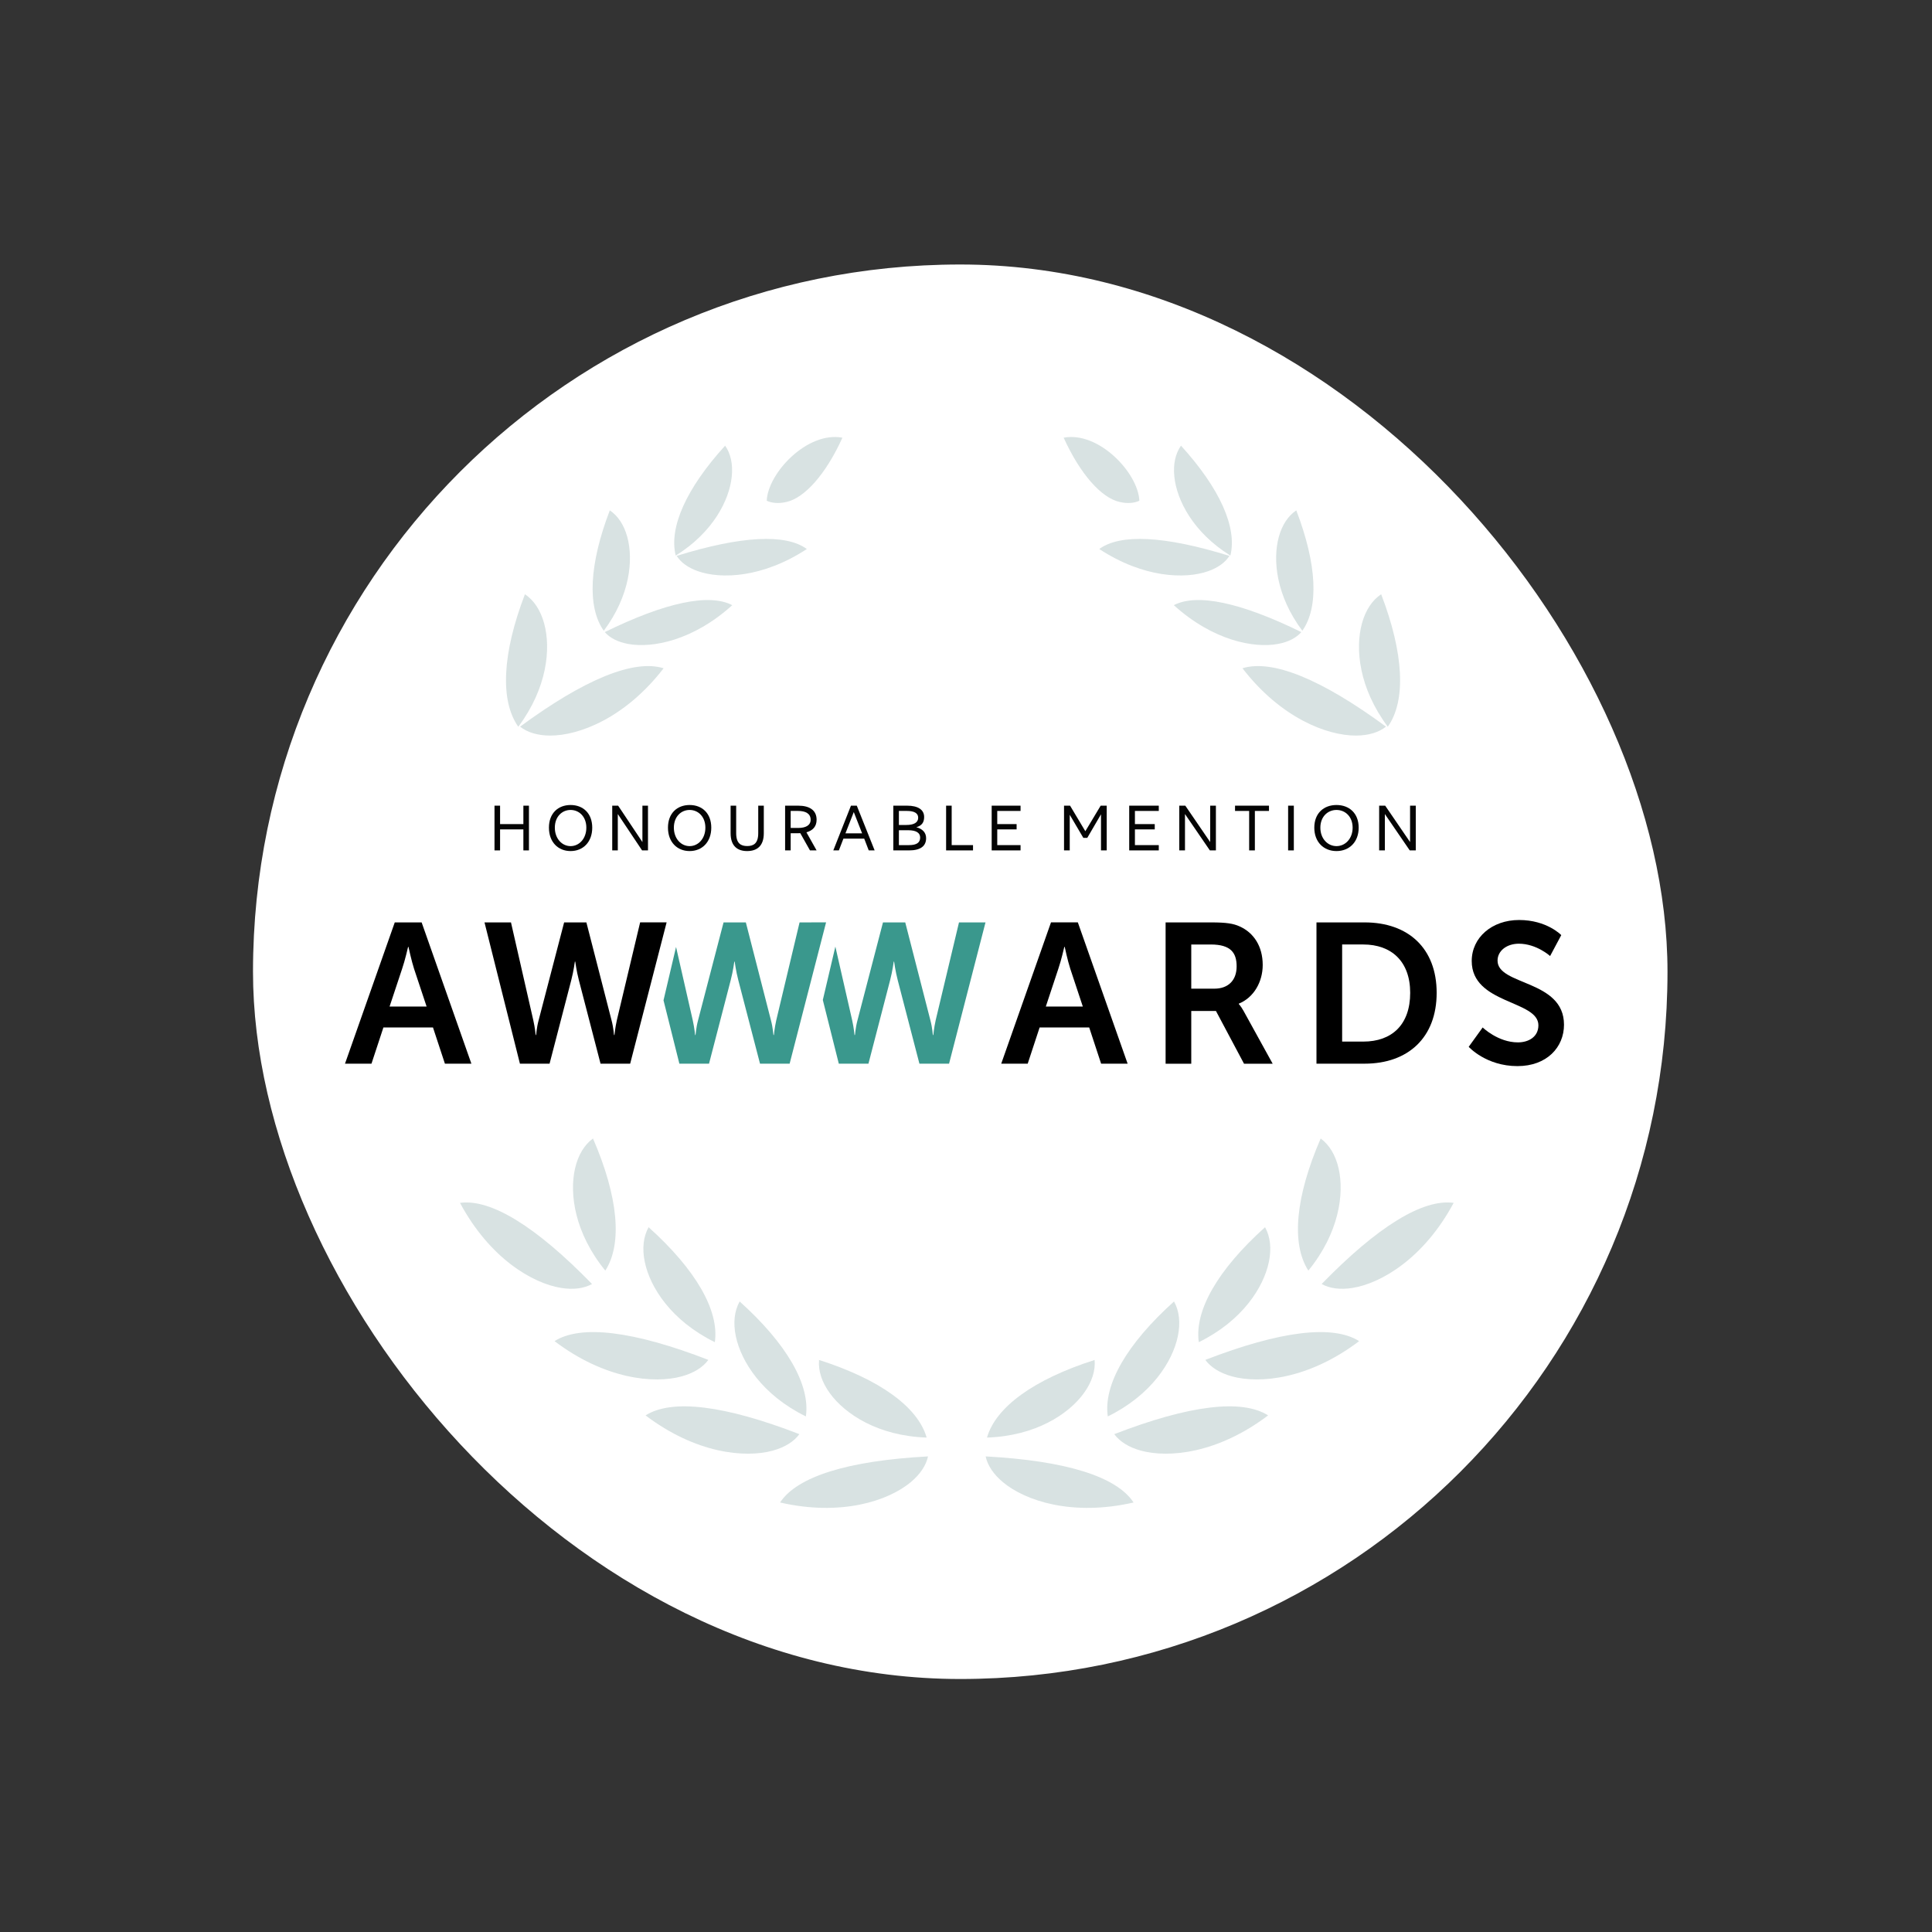 <svg width="168" height="168" viewBox="0 0 168 168" fill="none" xmlns="http://www.w3.org/2000/svg">
<rect x="0" y="0" width="168" height="168" fill="#333333" stroke="none"/>
<rect x="22" y="23" width="123" height="123" rx="61.5" fill="white"/>
<path d="M94.713 89.344H90.402L89.366 92.493H87.064L91.391 80.206H93.725L98.054 92.493H95.749L94.713 89.344ZM92.549 82.336C92.549 82.336 92.271 83.548 92.03 84.239L90.941 87.525H94.158L93.067 84.239C92.841 83.545 92.583 82.336 92.583 82.336H92.549Z" fill="black"/>
<path d="M101.358 80.209H105.32C106.652 80.209 107.258 80.312 107.793 80.557C109.023 81.107 109.801 82.287 109.801 83.913C109.801 85.384 109.022 86.749 107.724 87.273V87.308C107.724 87.308 107.897 87.479 108.14 87.914L110.667 92.498H108.176L105.736 87.913H103.588V92.497H101.357V80.207H101.358V80.209H101.358ZM105.596 85.971C106.79 85.971 107.533 85.262 107.533 84.033C107.533 82.857 107.032 82.13 105.284 82.13H103.588V85.973L105.596 85.971Z" fill="black"/>
<path d="M114.476 80.209H118.665C122.454 80.209 124.927 82.458 124.927 86.333C124.927 90.213 122.455 92.493 118.665 92.493H114.476V80.209ZM118.544 90.573C121.036 90.573 122.625 89.103 122.625 86.333C122.625 83.602 120.997 82.129 118.544 82.129H116.708V90.573H118.544Z" fill="black"/>
<path d="M128.928 89.344C128.928 89.344 130.26 90.642 131.99 90.642C132.925 90.642 133.774 90.159 133.774 89.156C133.774 86.955 127.976 87.335 127.976 83.565C127.976 81.521 129.74 80 132.094 80C134.517 80 135.762 81.315 135.762 81.315L134.792 83.133C134.792 83.133 133.613 82.061 132.073 82.061C131.038 82.061 130.222 82.667 130.222 83.532C130.222 85.714 136 85.176 136 89.106C136 91.061 134.513 92.705 131.951 92.705C129.218 92.705 127.713 91.028 127.713 91.028L128.928 89.344Z" fill="black"/>
<path d="M69.528 80.209L67.503 88.709C67.348 89.4 67.296 90.004 67.296 90.004H67.261C67.243 90.004 67.225 89.416 67.036 88.709L64.856 80.209H62.918L60.704 88.709C60.512 89.415 60.496 90.004 60.479 90.004H60.444C60.444 90.004 60.39 89.399 60.237 88.709L58.787 82.344L57.697 86.983L59.076 92.493H61.655L63.541 85.227C63.749 84.431 63.853 83.618 63.853 83.618H63.886C63.886 83.618 63.99 84.431 64.199 85.227L66.088 92.493H68.664L71.833 80.206L69.528 80.209Z" fill="#3A988D"/>
<path d="M83.391 80.209L81.365 88.708C81.211 89.4 81.159 90.004 81.159 90.004H81.122C81.107 90.004 81.09 89.416 80.9 88.708L78.717 80.209H76.781L74.567 88.708C74.375 89.415 74.359 90.004 74.342 90.004H74.306C74.306 90.004 74.254 89.399 74.099 88.708L72.64 82.314L71.55 86.954L72.94 92.495H75.517L77.403 85.228C77.61 84.431 77.716 83.619 77.716 83.619H77.75C77.75 83.619 77.854 84.431 78.062 85.228L79.95 92.495H82.527L85.696 80.209H83.391Z" fill="#3A988D"/>
<path d="M37.65 89.344H33.34L32.303 92.493H30L34.327 80.209H36.664L40.99 92.493H38.688L37.65 89.344ZM35.487 82.336C35.487 82.336 35.209 83.548 34.968 84.239L33.877 87.525H37.096L36.004 84.24C35.78 83.547 35.519 82.336 35.519 82.336H35.487Z" fill="black"/>
<path d="M53.174 88.707C53.364 89.415 53.38 90.004 53.397 90.004H53.432C53.432 90.004 53.485 89.397 53.64 88.707L55.664 80.206H57.967L54.798 92.493H52.221L50.335 85.226C50.129 84.43 50.022 83.617 50.022 83.617H49.988C49.988 83.617 49.885 84.43 49.676 85.226L47.789 92.493H45.211L42.131 80.209H44.433L46.372 88.709C46.528 89.4 46.58 90.004 46.58 90.004H46.614C46.633 90.004 46.647 89.416 46.84 88.709L49.055 80.209H50.99L53.174 88.707Z" fill="black"/>
<path d="M43 73.948V70.058H43.485V71.661H45.511V70.058H45.996V73.948H45.511V72.121H43.485V73.948H43Z" fill="#040404"/>
<path d="M48.247 71.971C48.247 72.925 48.869 73.575 49.616 73.575C50.364 73.575 50.986 72.925 50.986 71.971C50.986 71.017 50.364 70.431 49.616 70.431C48.869 70.431 48.247 71.017 48.247 71.971ZM47.733 71.971C47.733 70.718 48.532 70 49.616 70C50.7 70 51.499 70.718 51.499 71.971C51.499 73.224 50.7 74.006 49.616 74.006C48.532 74.006 47.733 73.224 47.733 71.971Z" fill="#040404"/>
<path d="M53.237 73.948V70.058H53.751L55.862 73.224V70.058H56.347V73.948H55.833L53.722 70.787V73.948H53.237Z" fill="#040404"/>
<path d="M58.598 71.971C58.598 72.925 59.22 73.575 59.967 73.575C60.715 73.575 61.337 72.925 61.337 71.971C61.337 71.017 60.715 70.431 59.967 70.431C59.22 70.431 58.598 71.017 58.598 71.971ZM58.084 71.971C58.084 70.718 58.883 70 59.967 70C61.051 70 61.85 70.718 61.85 71.971C61.85 73.224 61.051 74.006 59.967 74.006C58.883 74.006 58.084 73.224 58.084 71.971Z" fill="#040404"/>
<path d="M63.531 72.454V70.058H64.016V72.454C64.016 73.35 64.433 73.569 64.975 73.569C65.517 73.569 65.933 73.35 65.933 72.454V70.058H66.418V72.454C66.418 73.592 65.796 74.006 64.969 74.006C64.147 74.006 63.531 73.592 63.531 72.454Z" fill="#040404"/>
<path d="M68.755 71.994H69.451C70.033 71.988 70.49 71.787 70.49 71.282C70.49 70.73 70.027 70.517 69.405 70.517H68.755V71.994ZM68.27 73.948V70.058H69.411C70.364 70.058 71.009 70.431 71.009 71.282C71.009 71.874 70.672 72.224 70.124 72.374L71.009 73.948H70.433L69.588 72.448C69.531 72.454 69.468 72.454 69.411 72.454H68.755V73.948H68.27Z" fill="#040404"/>
<path d="M73.517 72.465H74.966L74.242 70.615L73.517 72.465ZM72.461 73.948L73.996 70.058H74.504L76.056 73.948H75.542L75.149 72.925H73.34L72.946 73.948H72.461Z" fill="#040404"/>
<path d="M78.165 71.736H78.815C79.448 71.736 79.842 71.54 79.842 71.103C79.842 70.701 79.477 70.517 78.872 70.517H78.165V71.736ZM78.165 73.488H79.043C79.722 73.488 80.013 73.264 80.013 72.828C80.013 72.425 79.671 72.195 78.986 72.195H78.165V73.488ZM77.68 73.948V70.058H78.878C79.819 70.058 80.361 70.402 80.361 71.046C80.361 71.534 80.133 71.805 79.682 71.931C80.202 72.069 80.532 72.385 80.532 72.885C80.532 73.563 80.059 73.948 79.049 73.948H77.68Z" fill="#040404"/>
<path d="M82.27 73.948V70.058H82.755V73.488H84.61V73.948H82.27Z" fill="#040404"/>
<path d="M86.233 73.948V70.058H88.744V70.517H86.718V71.661H88.401V72.121H86.718V73.488H88.744V73.948H86.233Z" fill="#040404"/>
<path d="M92.524 73.948V70.058H93.05L94.377 72.281L95.71 70.058H96.236V73.948H95.739V70.81L94.547 72.856H94.202L93.021 70.85V73.948H92.524Z" fill="#040404"/>
<path d="M98.192 73.948V70.058H100.764V70.517H98.689V71.661H100.413V72.121H98.689V73.488H100.764V73.948H98.192Z" fill="#040404"/>
<path d="M102.545 73.948V70.058H103.071L105.234 73.224V70.058H105.731V73.948H105.205L103.042 70.787V73.948H102.545Z" fill="#040404"/>
<path d="M107.394 70.517V70.058H110.346V70.517H109.119V73.948H108.622V70.517H107.394Z" fill="#040404"/>
<path d="M112.01 73.948V70.058H112.507V73.948H112.01Z" fill="#040404"/>
<path d="M114.814 71.971C114.814 72.925 115.451 73.575 116.217 73.575C116.982 73.575 117.62 72.925 117.62 71.971C117.62 71.017 116.982 70.431 116.217 70.431C115.451 70.431 114.814 71.017 114.814 71.971ZM114.287 71.971C114.287 70.718 115.106 70 116.217 70C117.327 70 118.146 70.718 118.146 71.971C118.146 73.224 117.327 74.006 116.217 74.006C115.106 74.006 114.287 73.224 114.287 71.971Z" fill="#040404"/>
<path d="M119.926 73.948V70.058H120.452L122.615 73.224V70.058H123.112V73.948H122.586L120.423 70.787V73.948H119.926Z" fill="#040404"/>
<path d="M117.609 111.994C120.111 111.592 123.826 109.407 126.405 104.597L126.405 104.597C123.729 104.232 119.798 106.644 114.926 111.653C115.623 112.042 116.548 112.163 117.609 111.994Z" fill="#D8E2E2"/>
<path d="M116.404 101.615C116.139 100.447 115.592 99.547 114.841 99L114.841 99C112.641 104.075 112.27 108.162 113.77 110.487C116.438 107.218 116.903 103.809 116.404 101.615Z" fill="#D8E2E2"/>
<path d="M107.108 119.68C109.55 120.357 113.837 119.918 118.185 116.62L118.185 116.62C115.904 115.173 111.326 115.728 104.81 118.251C105.282 118.896 106.072 119.391 107.108 119.68Z" fill="#D8E2E2"/>
<path d="M110.335 109.742C110.581 108.57 110.459 107.524 110.004 106.714L110.004 106.714C105.89 110.411 103.85 113.972 104.245 116.71C108.032 114.85 109.875 111.945 110.335 109.742Z" fill="#D8E2E2"/>
<path d="M99.192 126.137C101.634 126.814 105.921 126.376 110.27 123.078L110.269 123.078C107.989 121.63 103.41 122.186 96.894 124.709C97.366 125.354 98.156 125.849 99.192 126.137Z" fill="#D8E2E2"/>
<path d="M102.42 116.2C102.666 115.027 102.543 113.982 102.089 113.172L102.089 113.171C97.975 116.869 95.934 120.429 96.33 123.168C100.117 121.308 101.959 118.402 102.42 116.2Z" fill="#D8E2E2"/>
<path d="M87.216 128.89C89.164 130.51 93.253 131.871 98.573 130.651L98.572 130.651C97.088 128.394 92.685 127.02 85.708 126.644C85.874 127.426 86.39 128.201 87.216 128.89Z" fill="#D8E2E2"/>
<path d="M94.241 121.155C94.947 120.187 95.265 119.184 95.183 118.259L95.183 118.258C89.913 119.939 86.59 122.347 85.826 125.006C90.043 124.867 92.917 122.974 94.241 121.155Z" fill="#D8E2E2"/>
<path d="M48.796 111.994C46.294 111.592 42.579 109.407 40 104.597L40.001 104.597C42.677 104.232 46.607 106.644 51.48 111.653C50.782 112.042 49.858 112.163 48.796 111.994Z" fill="#D8E2E2"/>
<path d="M50.002 101.615C50.267 100.447 50.813 99.547 51.564 99L51.565 99C53.764 104.075 54.136 108.162 52.635 110.487C49.967 107.218 49.502 103.809 50.002 101.615Z" fill="#D8E2E2"/>
<path d="M59.298 119.68C56.856 120.357 52.569 119.918 48.22 116.62L48.22 116.62C50.501 115.173 55.079 115.728 61.595 118.251C61.123 118.896 60.333 119.391 59.298 119.68Z" fill="#D8E2E2"/>
<path d="M56.07 109.742C55.824 108.57 55.946 107.524 56.401 106.714L56.401 106.714C60.515 110.411 62.556 113.972 62.16 116.71C58.373 114.85 56.53 111.945 56.07 109.742Z" fill="#D8E2E2"/>
<path d="M67.213 126.137C64.771 126.814 60.484 126.376 56.136 123.078L56.136 123.078C58.417 121.63 62.995 122.186 69.511 124.709C69.039 125.354 68.249 125.849 67.213 126.137Z" fill="#D8E2E2"/>
<path d="M63.986 116.2C63.739 115.027 63.862 113.982 64.317 113.172L64.317 113.171C68.431 116.869 70.471 120.429 70.076 123.168C66.289 121.308 64.446 118.402 63.986 116.2Z" fill="#D8E2E2"/>
<path d="M79.189 128.89C77.241 130.51 73.152 131.871 67.832 130.651L67.833 130.651C69.318 128.394 73.72 127.02 80.697 126.644C80.532 127.426 80.015 128.201 79.189 128.89Z" fill="#D8E2E2"/>
<path d="M72.164 121.155C71.458 120.187 71.14 119.184 71.222 118.259L71.222 118.258C76.492 119.939 79.815 122.347 80.579 125.006C76.362 124.867 73.489 122.974 72.164 121.155Z" fill="#D8E2E2"/>
<path d="M117.93 63.963C115.396 63.977 111.374 62.431 108.04 58.11L108.041 58.11C110.621 57.31 114.894 59.045 120.522 63.186C119.897 63.685 119.006 63.956 117.93 63.963Z" fill="#D8E2E2"/>
<path d="M111.13 55.995C109.034 56.384 105.474 55.704 102.071 52.623L102.072 52.623C104.088 51.577 107.884 52.377 113.159 54.966C112.717 55.472 112.019 55.829 111.13 55.995Z" fill="#D8E2E2"/>
<path d="M105.061 49.668C103.051 50.377 99.428 50.257 95.589 47.741L95.589 47.741C97.419 46.395 101.293 46.596 106.906 48.337C106.547 48.906 105.913 49.367 105.061 49.668Z" fill="#D8E2E2"/>
<path d="M97.349 43.647C95.771 43.286 93.935 41.236 92.492 38.061L92.492 38.061C95.533 37.483 98.97 41.121 99.075 43.542C98.613 43.761 98.019 43.8 97.349 43.647Z" fill="#D8E2E2"/>
<path d="M118.428 54.218C118.742 53.062 119.327 52.187 120.101 51.673L120.101 51.672C122.081 56.837 122.277 60.937 120.678 63.194C118.153 59.815 117.835 56.389 118.428 54.218Z" fill="#D8E2E2"/>
<path d="M111.2 46.693C111.486 45.643 112.018 44.848 112.72 44.381L112.721 44.381C114.519 49.073 114.697 52.797 113.245 54.848C110.951 51.778 110.662 48.665 111.2 46.693Z" fill="#D8E2E2"/>
<path d="M102.118 41.461C102.002 40.378 102.208 39.444 102.693 38.754L102.693 38.753C106.075 42.47 107.596 45.874 106.989 48.312C103.736 46.287 102.334 43.493 102.118 41.461Z" fill="#D8E2E2"/>
<path d="M47.817 63.963C50.351 63.977 54.373 62.431 57.707 58.11L57.706 58.11C55.127 57.31 50.853 59.045 45.225 63.186C45.85 63.685 46.742 63.956 47.817 63.963Z" fill="#D8E2E2"/>
<path d="M54.617 55.995C56.713 56.384 60.273 55.704 63.676 52.623L63.675 52.623C61.659 51.577 57.864 52.377 52.588 54.966C53.031 55.472 53.728 55.829 54.617 55.995Z" fill="#D8E2E2"/>
<path d="M60.687 49.668C62.696 50.377 66.319 50.257 70.158 47.741L70.158 47.741C68.328 46.395 64.454 46.596 58.841 48.337C59.2 48.906 59.834 49.367 60.687 49.668Z" fill="#D8E2E2"/>
<path d="M68.398 43.647C69.976 43.286 71.812 41.236 73.255 38.061L73.255 38.061C70.214 37.483 66.777 41.121 66.672 43.542C67.134 43.761 67.728 43.8 68.398 43.647Z" fill="#D8E2E2"/>
<path d="M47.319 54.218C47.005 53.062 46.42 52.187 45.646 51.673L45.646 51.672C43.666 56.837 43.47 60.937 45.069 63.194C47.594 59.815 47.912 56.389 47.319 54.218Z" fill="#D8E2E2"/>
<path d="M54.547 46.693C54.261 45.643 53.729 44.848 53.027 44.381L53.026 44.381C51.228 49.073 51.05 52.797 52.502 54.848C54.796 51.778 55.085 48.665 54.547 46.693Z" fill="#D8E2E2"/>
<path d="M63.629 41.461C63.745 40.378 63.539 39.444 63.054 38.754L63.054 38.753C59.672 42.47 58.151 45.874 58.758 48.312C62.011 46.287 63.413 43.493 63.629 41.461Z" fill="#D8E2E2"/>
</svg>
